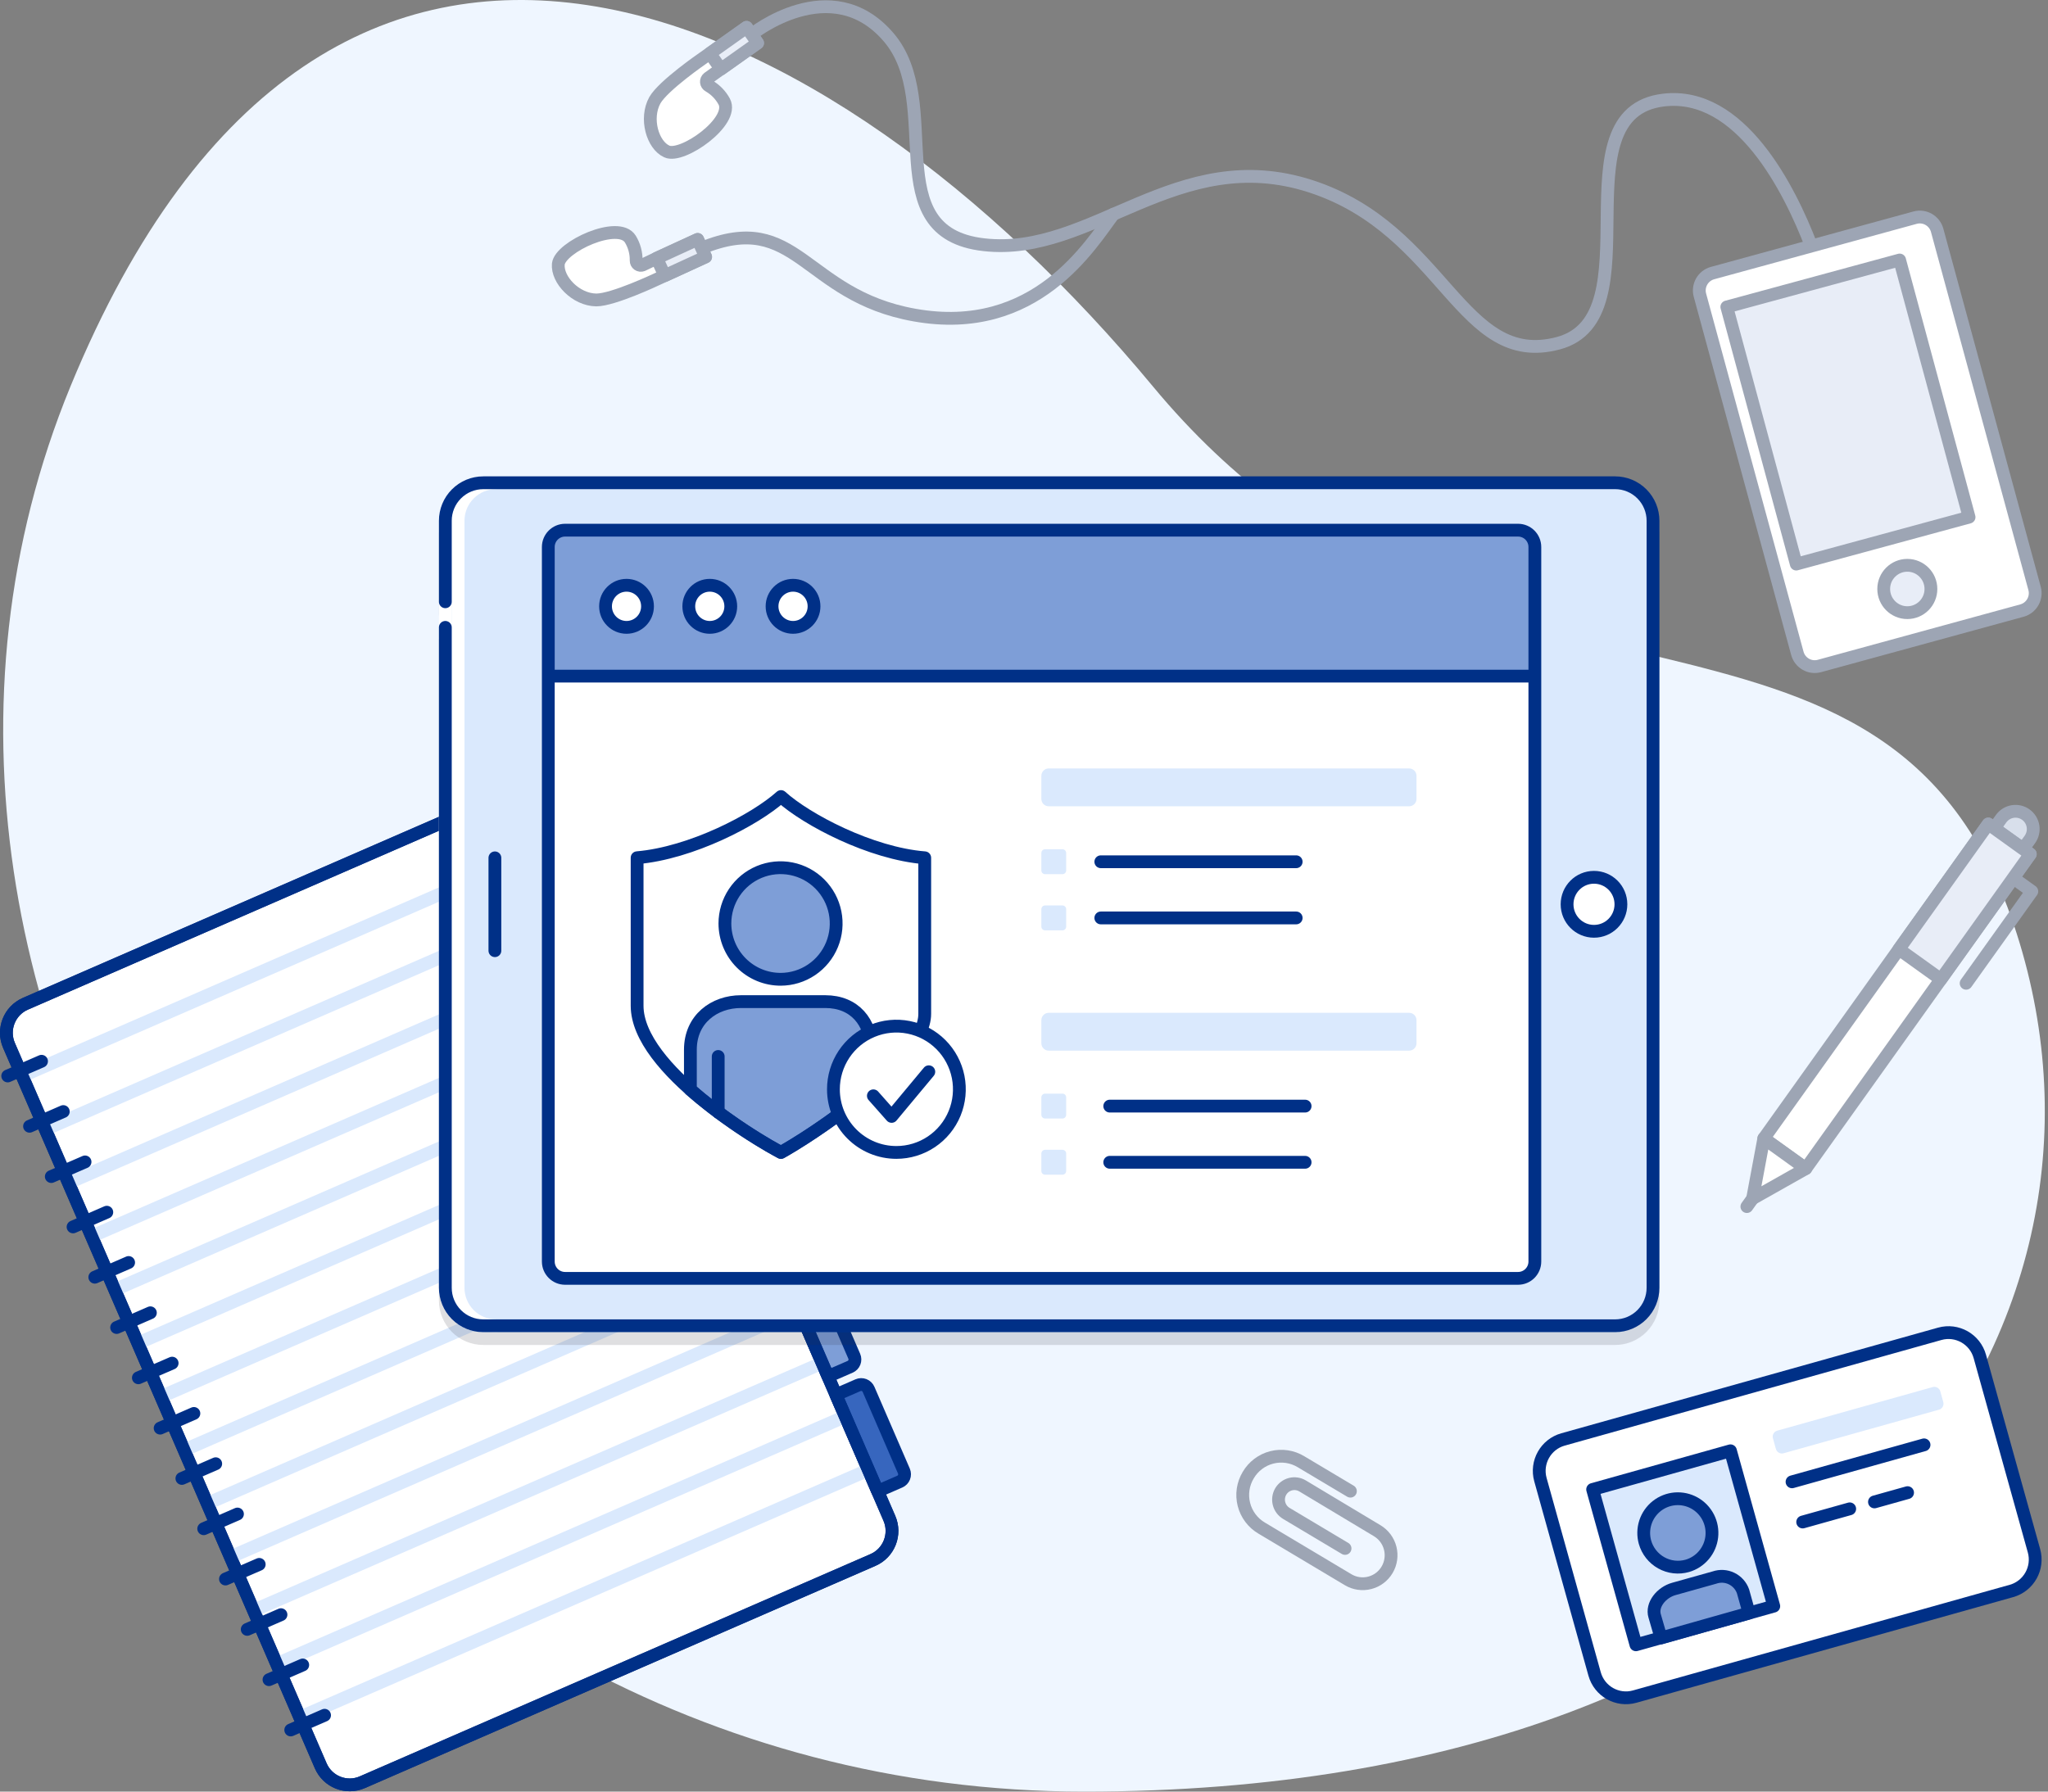 <svg width="320" height="280" viewBox="0 0 320 280" fill="none" xmlns="http://www.w3.org/2000/svg">
<rect x="0" y="0" width="320" height="280" fill="#808080" stroke="none"/>
<path d="M11.007 60.397C-29.347 158.599 51.43 280 169.42 280C287.41 280 335.017 208.005 315.107 145.894C295.197 83.782 230.507 121.097 180.147 60.397C129.788 -0.304 51.362 -37.806 11.007 60.397Z" fill="#EFF6FF"/>
<g clip-path="url(#clip0_7_74671)">
<path d="M83.766 122.134L3.969 156.873C1.469 157.961 0.321 160.877 1.406 163.385L50.114 275.97C51.199 278.477 54.105 279.628 56.605 278.54L136.403 243.801C138.903 242.712 140.05 239.797 138.965 237.289L90.257 124.704C89.172 122.196 86.266 121.046 83.766 122.134Z" fill="white" stroke="#003087" stroke-width="2" stroke-linecap="round" stroke-linejoin="round"/>
<path d="M91.909 128.532L3.058 167.212L3.875 169.102L92.726 130.422L91.909 128.532Z" fill="#DAE9FD"/>
<path d="M95.522 136.876L6.671 175.557L7.488 177.446L96.339 138.766L95.522 136.876Z" fill="#DAE9FD"/>
<path d="M99.138 145.23L10.287 183.911L11.105 185.8L99.956 147.12L99.138 145.23Z" fill="#DAE9FD"/>
<path d="M102.752 153.589L13.901 192.269L14.719 194.159L103.569 155.479L102.752 153.589Z" fill="#DAE9FD"/>
<path d="M106.369 161.943L17.518 200.623L18.335 202.513L107.186 163.833L106.369 161.943Z" fill="#DAE9FD"/>
<path d="M109.983 170.301L21.132 208.981L21.949 210.871L110.8 172.191L109.983 170.301Z" fill="#DAE9FD"/>
<path d="M113.599 178.655L24.748 217.335L25.566 219.225L114.417 180.545L113.599 178.655Z" fill="#DAE9FD"/>
<path d="M117.212 187L28.361 225.68L29.179 227.57L118.03 188.89L117.212 187Z" fill="#DAE9FD"/>
<path d="M120.826 195.358L31.975 234.039L32.792 235.928L121.643 197.248L120.826 195.358Z" fill="#DAE9FD"/>
<path d="M124.443 203.712L35.592 242.393L36.409 244.282L125.26 205.602L124.443 203.712Z" fill="#DAE9FD"/>
<path d="M128.046 212.071L39.195 250.751L40.013 252.641L128.864 213.96L128.046 212.071Z" fill="#DAE9FD"/>
<path d="M131.673 220.425L42.822 259.105L43.64 260.995L132.491 222.314L131.673 220.425Z" fill="#DAE9FD"/>
<path d="M135.277 228.784L46.426 267.464L47.243 269.354L136.094 230.673L135.277 228.784Z" fill="#DAE9FD"/>
<path d="M1.206 168.159L6.49 165.859" stroke="#003087" stroke-width="2" stroke-linecap="round" stroke-linejoin="round"/>
<path d="M4.616 176.019L9.889 173.719" stroke="#003087" stroke-width="2" stroke-linecap="round" stroke-linejoin="round"/>
<path d="M8.015 183.879L13.288 181.589" stroke="#003087" stroke-width="2" stroke-linecap="round" stroke-linejoin="round"/>
<path d="M11.414 191.749L16.688 189.449" stroke="#003087" stroke-width="2" stroke-linecap="round" stroke-linejoin="round"/>
<path d="M14.814 199.609L20.097 197.309" stroke="#003087" stroke-width="2" stroke-linecap="round" stroke-linejoin="round"/>
<path d="M18.223 207.469L23.497 205.169" stroke="#003087" stroke-width="2" stroke-linecap="round" stroke-linejoin="round"/>
<path d="M21.622 215.329L26.896 213.039" stroke="#003087" stroke-width="2" stroke-linecap="round" stroke-linejoin="round"/>
<path d="M25.022 223.199L30.295 220.899" stroke="#003087" stroke-width="2" stroke-linecap="round" stroke-linejoin="round"/>
<path d="M28.421 231.059L33.705 228.759" stroke="#003087" stroke-width="2" stroke-linecap="round" stroke-linejoin="round"/>
<path d="M31.831 238.919L37.104 236.619" stroke="#003087" stroke-width="2" stroke-linecap="round" stroke-linejoin="round"/>
<path d="M35.23 246.779L40.503 244.489" stroke="#003087" stroke-width="2" stroke-linecap="round" stroke-linejoin="round"/>
<path d="M38.629 254.649L43.903 252.349" stroke="#003087" stroke-width="2" stroke-linecap="round" stroke-linejoin="round"/>
<path d="M42.029 262.509L47.302 260.209" stroke="#003087" stroke-width="2" stroke-linecap="round" stroke-linejoin="round"/>
<path d="M45.428 270.369L50.712 268.069" stroke="#003087" stroke-width="2" stroke-linecap="round" stroke-linejoin="round"/>
<path d="M122.855 200.045L126.312 198.54C126.615 198.408 126.958 198.402 127.265 198.524C127.573 198.646 127.819 198.885 127.951 199.189L133.479 211.968C133.611 212.272 133.616 212.616 133.495 212.924C133.374 213.233 133.135 213.48 132.832 213.612L129.375 215.117L122.855 200.045Z" fill="#7E9ED7" stroke="#003087" stroke-width="2" stroke-linecap="round" stroke-linejoin="round"/>
<path d="M130.613 217.99L134.069 216.485C134.373 216.353 134.716 216.348 135.023 216.469C135.33 216.591 135.577 216.83 135.709 217.134L141.237 229.913C141.369 230.217 141.374 230.561 141.253 230.87C141.132 231.178 140.893 231.425 140.59 231.557L137.133 233.062L130.613 217.99Z" fill="#3766BE" stroke="#003087" stroke-width="2" stroke-linecap="round" stroke-linejoin="round"/>
<path d="M83.766 122.134L3.969 156.873C1.469 157.961 0.321 160.877 1.406 163.385L50.114 275.969C51.199 278.477 54.105 279.628 56.605 278.54L136.403 243.801C138.903 242.712 140.05 239.797 138.965 237.289L90.257 124.704C89.172 122.197 86.266 121.046 83.766 122.134Z" stroke="#003087" stroke-width="2" stroke-linecap="round" stroke-linejoin="round"/>
<path d="M303.082 208.457L244.221 224.965C241.516 225.723 239.937 228.537 240.693 231.25L249.156 261.615C249.912 264.328 252.717 265.912 255.422 265.154L314.283 248.645C316.988 247.887 318.567 245.073 317.811 242.361L309.348 211.995C308.592 209.282 305.786 207.698 303.082 208.457Z" fill="white" stroke="#003087" stroke-width="2" stroke-linecap="round" stroke-linejoin="round"/>
<path d="M270.385 226.739L248.85 232.778L255.617 257.057L277.152 251.018L270.385 226.739Z" fill="#DAE9FD" stroke="#003087" stroke-width="2" stroke-linecap="round" stroke-linejoin="round"/>
<path d="M273.296 252.099L272.349 248.709C272.039 247.83 271.396 247.11 270.559 246.706C269.723 246.301 268.761 246.245 267.883 246.549L261.533 248.329C259.599 248.869 258.014 250.809 258.542 252.549L259.539 255.989L273.296 252.099Z" fill="#7E9ED7" stroke="#003087" stroke-width="2" stroke-linecap="round" stroke-linejoin="round"/>
<path d="M263.646 244.719C264.657 244.425 265.559 243.838 266.238 243.031C266.918 242.224 267.344 241.234 267.463 240.185C267.582 239.135 267.389 238.074 266.908 237.135C266.427 236.196 265.679 235.42 264.76 234.906C263.84 234.392 262.789 234.163 261.74 234.246C260.691 234.33 259.689 234.724 258.863 235.377C258.036 236.031 257.42 236.915 257.093 237.919C256.767 238.923 256.744 240.002 257.027 241.019C257.219 241.698 257.542 242.333 257.979 242.886C258.416 243.44 258.957 243.902 259.572 244.246C260.186 244.589 260.863 244.808 261.562 244.889C262.261 244.97 262.969 244.912 263.646 244.719Z" fill="#7E9ED7" stroke="#003087" stroke-width="2" stroke-linecap="round" stroke-linejoin="round"/>
<path d="M280.005 231.589L300.631 225.809" stroke="#003087" stroke-width="2" stroke-linecap="round" stroke-linejoin="round"/>
<path d="M281.67 237.869L289.017 235.809" stroke="#003087" stroke-width="2" stroke-linecap="round" stroke-linejoin="round"/>
<path d="M292.885 234.729L298.059 233.279" stroke="#003087" stroke-width="2" stroke-linecap="round" stroke-linejoin="round"/>
<path d="M301.982 216.78L277.692 223.592C277.177 223.736 276.877 224.271 277.021 224.787L277.485 226.453C277.629 226.969 278.163 227.271 278.677 227.126L302.967 220.314C303.481 220.17 303.781 219.635 303.637 219.119L303.173 217.453C303.029 216.937 302.496 216.635 301.982 216.78Z" fill="#DAE9FD"/>
<path d="M211.001 233.049L203.285 228.449C202.607 228.038 201.854 227.766 201.07 227.649C200.287 227.532 199.488 227.572 198.72 227.768C197.952 227.963 197.23 228.309 196.597 228.787C195.964 229.264 195.431 229.863 195.031 230.549V230.549C194.623 231.229 194.353 231.984 194.238 232.769C194.123 233.555 194.165 234.355 194.361 235.124C194.556 235.894 194.902 236.616 195.378 237.25C195.854 237.885 196.451 238.418 197.134 238.819L210.652 246.889C211.152 247.188 211.707 247.385 212.284 247.468C212.86 247.552 213.448 247.521 214.012 247.377C214.577 247.233 215.108 246.979 215.575 246.63C216.041 246.28 216.435 245.841 216.733 245.339C217.335 244.323 217.51 243.109 217.22 241.963C216.931 240.817 216.2 239.834 215.188 239.229L203.524 232.229C203.243 232.061 202.932 231.95 202.609 231.903C202.285 231.855 201.956 231.873 201.639 231.953C201.322 232.034 201.025 232.177 200.763 232.374C200.501 232.57 200.281 232.817 200.115 233.099C199.781 233.669 199.686 234.347 199.848 234.988C200.01 235.628 200.418 236.178 200.982 236.519L210.163 241.999" stroke="#9DA5B4" stroke-width="2" stroke-linecap="round" stroke-linejoin="round"/>
<path d="M173.986 33.469C170.447 38.149 161.884 52.639 142.884 49.239C125.498 46.139 124.611 32.639 109.657 38.769" stroke="#9DA5B4" stroke-width="2" stroke-linecap="round" stroke-linejoin="round"/>
<path d="M117.443 5.379C117.443 5.379 129.834 -4.621 138.806 5.769C147.778 16.159 136.812 36.349 153.76 38.249C170.707 40.149 183.885 22.319 204.82 29.119C225.755 35.919 228.237 57.709 243.489 53.639C258.741 49.569 243.09 17.639 259.928 15.639C271.94 14.209 279.616 29.549 283.026 38.449" stroke="#9DA5B4" stroke-width="2" stroke-linecap="round" stroke-linejoin="round"/>
<path d="M98.492 37.369C96.648 34.369 87.526 38.589 87.237 41.269C87.018 43.709 89.949 46.839 93.169 46.879C95.821 46.879 102.659 43.629 102.659 43.629L110.255 40.149L109.009 37.419L102.49 40.419L100.396 41.419C100.284 41.464 100.163 41.48 100.043 41.466C99.923 41.452 99.808 41.408 99.71 41.339C99.611 41.269 99.531 41.176 99.476 41.068C99.422 40.96 99.396 40.84 99.399 40.719C99.423 39.538 99.108 38.375 98.492 37.369Z" fill="white" stroke="#9DA5B4" stroke-width="2" stroke-linecap="round" stroke-linejoin="round"/>
<path d="M110.251 40.144L109.007 37.416L102.616 40.35L103.861 43.078L110.251 40.144Z" fill="#E8EDF7" stroke="#9DA5B4" stroke-width="2" stroke-linecap="round" stroke-linejoin="round"/>
<path d="M113.156 15.869C114.841 18.989 106.567 24.809 104.184 23.669C101.971 22.669 100.745 18.519 102.32 15.669C103.626 13.359 109.887 9.059 109.887 9.059L116.635 4.269L118.36 6.719L112.508 10.869L110.654 12.199C110.559 12.274 110.483 12.372 110.435 12.484C110.387 12.596 110.368 12.718 110.379 12.839C110.389 12.96 110.43 13.077 110.498 13.178C110.565 13.279 110.656 13.362 110.764 13.419C111.772 13.998 112.6 14.846 113.156 15.869Z" fill="white" stroke="#9DA5B4" stroke-width="2" stroke-linecap="round" stroke-linejoin="round"/>
<path d="M110.92 8.349L112.647 10.798L118.385 6.727L116.658 4.278L110.92 8.349Z" fill="#E8EDF7" stroke="#9DA5B4" stroke-width="2" stroke-linecap="round" stroke-linejoin="round"/>
<path d="M299.229 34.018L267.588 42.677C266.09 43.087 265.207 44.638 265.616 46.14L280.836 102.105C281.245 103.607 282.79 104.493 284.288 104.083L315.929 95.424C317.427 95.014 318.31 93.463 317.902 91.961L302.681 35.996C302.272 34.494 300.727 33.608 299.229 34.018Z" fill="white" stroke="#9DA5B4" stroke-width="2" stroke-linecap="round" stroke-linejoin="round"/>
<path d="M296.819 40.63L269.812 47.967L280.665 88.162L307.671 80.825L296.819 40.63Z" fill="#E8EDF7" stroke="#9DA5B4" stroke-width="1.989" stroke-linecap="round" stroke-linejoin="round"/>
<path d="M298.019 95.749C300.056 95.749 301.707 94.092 301.707 92.049C301.707 90.005 300.056 88.349 298.019 88.349C295.982 88.349 294.33 90.005 294.33 92.049C294.33 94.092 295.982 95.749 298.019 95.749Z" fill="#E8EDF7" stroke="#9DA5B4" stroke-width="2" stroke-linecap="round" stroke-linejoin="round"/>
<path opacity="0.15" d="M258.283 83.389V203.259C258.283 204.834 257.659 206.345 256.548 207.459C255.438 208.573 253.932 209.199 252.361 209.199H75.504C73.933 209.199 72.427 208.573 71.317 207.459C70.206 206.345 69.582 204.834 69.582 203.259V100.049" stroke="#292E36" stroke-width="2" stroke-linecap="round" stroke-linejoin="round"/>
<path opacity="0.15" d="M69.582 96.049V83.389" stroke="#292E36" stroke-width="2" stroke-linecap="round" stroke-linejoin="round"/>
<path d="M252.351 75.449H75.504C72.234 75.449 69.582 78.108 69.582 81.389V201.249C69.582 204.529 72.234 207.189 75.504 207.189H252.351C255.622 207.189 258.273 204.529 258.273 201.249V81.389C258.273 78.108 255.622 75.449 252.351 75.449Z" fill="#DAE9FD"/>
<path d="M77.498 207.199C75.927 207.199 74.421 206.573 73.311 205.459C72.2 204.345 71.576 202.834 71.576 201.259V81.389C71.576 79.813 72.2 78.302 73.311 77.189C74.421 76.075 75.927 75.449 77.498 75.449" stroke="white" stroke-width="2" stroke-linecap="round" stroke-linejoin="round"/>
<path d="M75.504 207.199C73.933 207.199 72.427 206.573 71.317 205.459C70.206 204.345 69.582 202.834 69.582 201.259V81.389C69.582 79.813 70.206 78.302 71.317 77.189C72.427 76.075 73.933 75.449 75.504 75.449" stroke="white" stroke-width="2" stroke-linecap="round" stroke-linejoin="round"/>
<path d="M69.582 94.049V81.389C69.582 79.813 70.206 78.302 71.317 77.189C72.427 76.075 73.933 75.449 75.504 75.449H252.361C253.139 75.449 253.909 75.602 254.627 75.901C255.346 76.199 255.999 76.637 256.548 77.189C257.098 77.74 257.535 78.395 257.832 79.116C258.13 79.836 258.283 80.609 258.283 81.389V201.259C258.283 202.834 257.659 204.345 256.548 205.459C255.438 206.573 253.932 207.199 252.361 207.199H75.504C73.933 207.199 72.427 206.573 71.317 205.459C70.206 204.345 69.582 202.834 69.582 201.259V98.049" stroke="#003087" stroke-width="2" stroke-linecap="round" stroke-linejoin="round"/>
<path d="M249.062 145.549C251.385 145.549 253.269 143.66 253.269 141.329C253.269 138.998 251.385 137.109 249.062 137.109C246.738 137.109 244.855 138.998 244.855 141.329C244.855 143.66 246.738 145.549 249.062 145.549Z" fill="white" stroke="#003087" stroke-width="2" stroke-linecap="round" stroke-linejoin="round"/>
<path d="M77.328 134.069V148.579" stroke="#003087" stroke-width="2" stroke-linecap="round" stroke-linejoin="round"/>
<path d="M237.199 82.859H88.294C86.846 82.859 85.672 84.036 85.672 85.489V197.159C85.672 198.611 86.846 199.789 88.294 199.789H237.199C238.647 199.789 239.821 198.611 239.821 197.159V85.489C239.821 84.036 238.647 82.859 237.199 82.859Z" fill="white"/>
<path d="M239.821 105.669V85.489C239.821 84.791 239.544 84.122 239.053 83.629C238.561 83.136 237.894 82.859 237.199 82.859H88.294C87.599 82.859 86.932 83.136 86.44 83.629C85.948 84.122 85.672 84.791 85.672 85.489V105.669H239.821Z" fill="#7E9ED7"/>
<path d="M86.101 105.669H238.794" stroke="#003087" stroke-width="2" stroke-linecap="round" stroke-linejoin="round"/>
<path d="M97.894 98.049C99.706 98.049 101.174 96.576 101.174 94.759C101.174 92.942 99.706 91.469 97.894 91.469C96.083 91.469 94.614 92.942 94.614 94.759C94.614 96.576 96.083 98.049 97.894 98.049Z" fill="white" stroke="#003087" stroke-width="2" stroke-linecap="round" stroke-linejoin="round"/>
<path d="M110.903 98.049C112.715 98.049 114.183 96.576 114.183 94.759C114.183 92.942 112.715 91.469 110.903 91.469C109.092 91.469 107.624 92.942 107.624 94.759C107.624 96.576 109.092 98.049 110.903 98.049Z" fill="white" stroke="#003087" stroke-width="2" stroke-linecap="round" stroke-linejoin="round"/>
<path d="M123.913 98.049C125.724 98.049 127.193 96.576 127.193 94.759C127.193 92.942 125.724 91.469 123.913 91.469C122.101 91.469 120.633 92.942 120.633 94.759C120.633 96.576 122.101 98.049 123.913 98.049Z" fill="white" stroke="#003087" stroke-width="2" stroke-linecap="round" stroke-linejoin="round"/>
<path d="M237.199 82.859H88.294C86.846 82.859 85.672 84.036 85.672 85.489V197.159C85.672 198.611 86.846 199.789 88.294 199.789H237.199C238.647 199.789 239.821 198.611 239.821 197.159V85.489C239.821 84.036 238.647 82.859 237.199 82.859Z" stroke="#003087" stroke-width="2" stroke-linecap="round" stroke-linejoin="round"/>
<path d="M172.003 134.679H202.527" stroke="#003087" stroke-width="2" stroke-linecap="round" stroke-linejoin="round"/>
<path d="M172.003 143.459H202.527" stroke="#003087" stroke-width="2" stroke-linecap="round" stroke-linejoin="round"/>
<path d="M220.182 120.099H163.858C163.225 120.099 162.712 120.613 162.712 121.249V124.859C162.712 125.494 163.225 126.009 163.858 126.009H220.182C220.815 126.009 221.328 125.494 221.328 124.859V121.249C221.328 120.613 220.815 120.099 220.182 120.099Z" fill="#DAE9FD"/>
<path d="M173.398 172.869H203.923" stroke="#003087" stroke-width="2" stroke-linecap="round" stroke-linejoin="round"/>
<path d="M166.011 132.729H163.29C162.97 132.729 162.712 132.989 162.712 133.309V136.039C162.712 136.359 162.97 136.619 163.29 136.619H166.011C166.331 136.619 166.589 136.359 166.589 136.039V133.309C166.589 132.989 166.331 132.729 166.011 132.729Z" fill="#DAE9FD"/>
<path d="M166.011 141.509H163.29C162.97 141.509 162.712 141.768 162.712 142.089V144.819C162.712 145.139 162.97 145.399 163.29 145.399H166.011C166.331 145.399 166.589 145.139 166.589 144.819V142.089C166.589 141.768 166.331 141.509 166.011 141.509Z" fill="#DAE9FD"/>
<path d="M166.011 170.919H163.29C162.97 170.919 162.712 171.179 162.712 171.499V174.229C162.712 174.549 162.97 174.809 163.29 174.809H166.011C166.331 174.809 166.589 174.549 166.589 174.229V171.499C166.589 171.179 166.331 170.919 166.011 170.919Z" fill="#DAE9FD"/>
<path d="M166.011 179.699H163.29C162.97 179.699 162.712 179.958 162.712 180.279V183.009C162.712 183.329 162.97 183.589 163.29 183.589H166.011C166.331 183.589 166.589 183.329 166.589 183.009V180.279C166.589 179.958 166.331 179.699 166.011 179.699Z" fill="#DAE9FD"/>
<path d="M173.398 181.649H203.923" stroke="#003087" stroke-width="2" stroke-linecap="round" stroke-linejoin="round"/>
<path d="M220.182 158.289H163.858C163.225 158.289 162.712 158.804 162.712 159.439V163.049C162.712 163.684 163.225 164.199 163.858 164.199H220.182C220.815 164.199 221.328 163.684 221.328 163.049V159.439C221.328 158.804 220.815 158.289 220.182 158.289Z" fill="#DAE9FD"/>
<path d="M128.957 156.539H115.778C111.631 156.539 107.873 159.239 107.873 164.059V170.309C112.228 174.071 116.97 177.356 122.019 180.109C127.027 177.213 131.762 173.866 136.165 170.109V164.109C136.165 159.739 133.513 156.539 128.957 156.539Z" fill="#7E9ED7" stroke="#003087" stroke-width="2" stroke-linecap="round" stroke-linejoin="round"/>
<path d="M131.808 173.629V165.109" stroke="#003087" stroke-width="2" stroke-linecap="round" stroke-linejoin="round"/>
<path d="M121.989 153.049C123.707 153.043 125.384 152.526 126.81 151.565C128.236 150.603 129.345 149.239 129.999 147.645C130.652 146.051 130.82 144.299 130.481 142.609C130.142 140.92 129.312 139.369 128.095 138.152C126.878 136.936 125.329 136.108 123.644 135.774C121.958 135.44 120.212 135.615 118.625 136.276C117.039 136.936 115.683 138.054 114.729 139.487C113.775 140.921 113.266 142.605 113.266 144.329C113.267 145.476 113.494 146.612 113.933 147.671C114.372 148.731 115.015 149.693 115.826 150.502C116.636 151.312 117.597 151.954 118.654 152.391C119.712 152.828 120.845 153.051 121.989 153.049Z" fill="#7E9ED7" stroke="#003087" stroke-width="2" stroke-linecap="round" stroke-linejoin="round"/>
<path d="M112.219 165.109V173.829" stroke="#003087" stroke-width="2" stroke-linecap="round" stroke-linejoin="round"/>
<path d="M144.489 158.459C144.489 166.199 125.289 178.399 122.019 180.109C118.829 178.479 99.549 167.109 99.549 157.179V134.049C107.973 133.329 117.971 128.139 122.029 124.489C126.016 128.099 136.065 133.389 144.489 134.059V158.459Z" stroke="#003087" stroke-width="2" stroke-linecap="round" stroke-linejoin="round"/>
<path d="M140.062 180.109C142.009 180.109 143.911 179.53 145.53 178.445C147.148 177.36 148.409 175.818 149.154 174.013C149.898 172.209 150.092 170.224 149.712 168.309C149.331 166.395 148.393 164.636 147.016 163.256C145.639 161.876 143.885 160.937 141.976 160.557C140.066 160.177 138.088 160.374 136.29 161.123C134.492 161.871 132.956 163.138 131.876 164.762C130.796 166.387 130.221 168.296 130.223 170.249C130.223 171.544 130.478 172.827 130.972 174.024C131.467 175.221 132.192 176.309 133.105 177.224C134.019 178.14 135.104 178.866 136.298 179.361C137.491 179.856 138.771 180.11 140.062 180.109Z" fill="white" stroke="#003087" stroke-width="2" stroke-linecap="round" stroke-linejoin="round"/>
<path d="M136.464 171.259L139.315 174.479L145.126 167.499" stroke="#003087" stroke-width="2" stroke-linecap="round" stroke-linejoin="round"/>
</g>
<path d="M311.599 129.445L312.678 127.943C313.108 127.346 313.758 126.945 314.483 126.828C315.208 126.71 315.95 126.887 316.545 127.318C317.14 127.75 317.54 128.401 317.656 129.128C317.773 129.855 317.596 130.6 317.166 131.197L316.087 132.699" fill="#D8DFEB"/>
<path d="M311.599 129.445L312.678 127.943C313.108 127.346 313.758 126.945 314.483 126.828C315.208 126.71 315.95 126.887 316.545 127.318C317.14 127.75 317.54 128.401 317.656 129.128C317.773 129.855 317.596 130.6 317.166 131.197L316.087 132.699" stroke="#9DA5B4" stroke-width="2" stroke-linecap="round" stroke-linejoin="round"/>
<path d="M314.553 137.211L317.472 139.306L307.207 153.672" stroke="#9DA5B4" stroke-width="2" stroke-linecap="round" stroke-linejoin="round"/>
<path d="M317.232 133.487L310.675 128.78L275.6 177.919L282.156 182.626L317.232 133.487Z" fill="white" stroke="#9DA5B4" stroke-width="2" stroke-linecap="round" stroke-linejoin="round"/>
<path d="M317.23 133.485L310.674 128.778L296.7 148.354L303.257 153.061L317.23 133.485Z" fill="#E8EDF7" stroke="#9DA5B4" stroke-width="2" stroke-linecap="round" stroke-linejoin="round"/>
<path d="M282.157 182.633L273.843 187.323L275.598 177.92L282.157 182.633Z" fill="white" stroke="#9DA5B4" stroke-width="2" stroke-linecap="round" stroke-linejoin="round"/>
<path d="M273.843 187.323L272.949 188.572" stroke="#9DA5B4" stroke-width="2" stroke-linecap="round" stroke-linejoin="round"/>
<defs>
<clipPath id="clip0_7_74671">
<rect width="320" height="279.9" fill="white" transform="translate(0 0.049)"/>
</clipPath>
</defs>
</svg>
